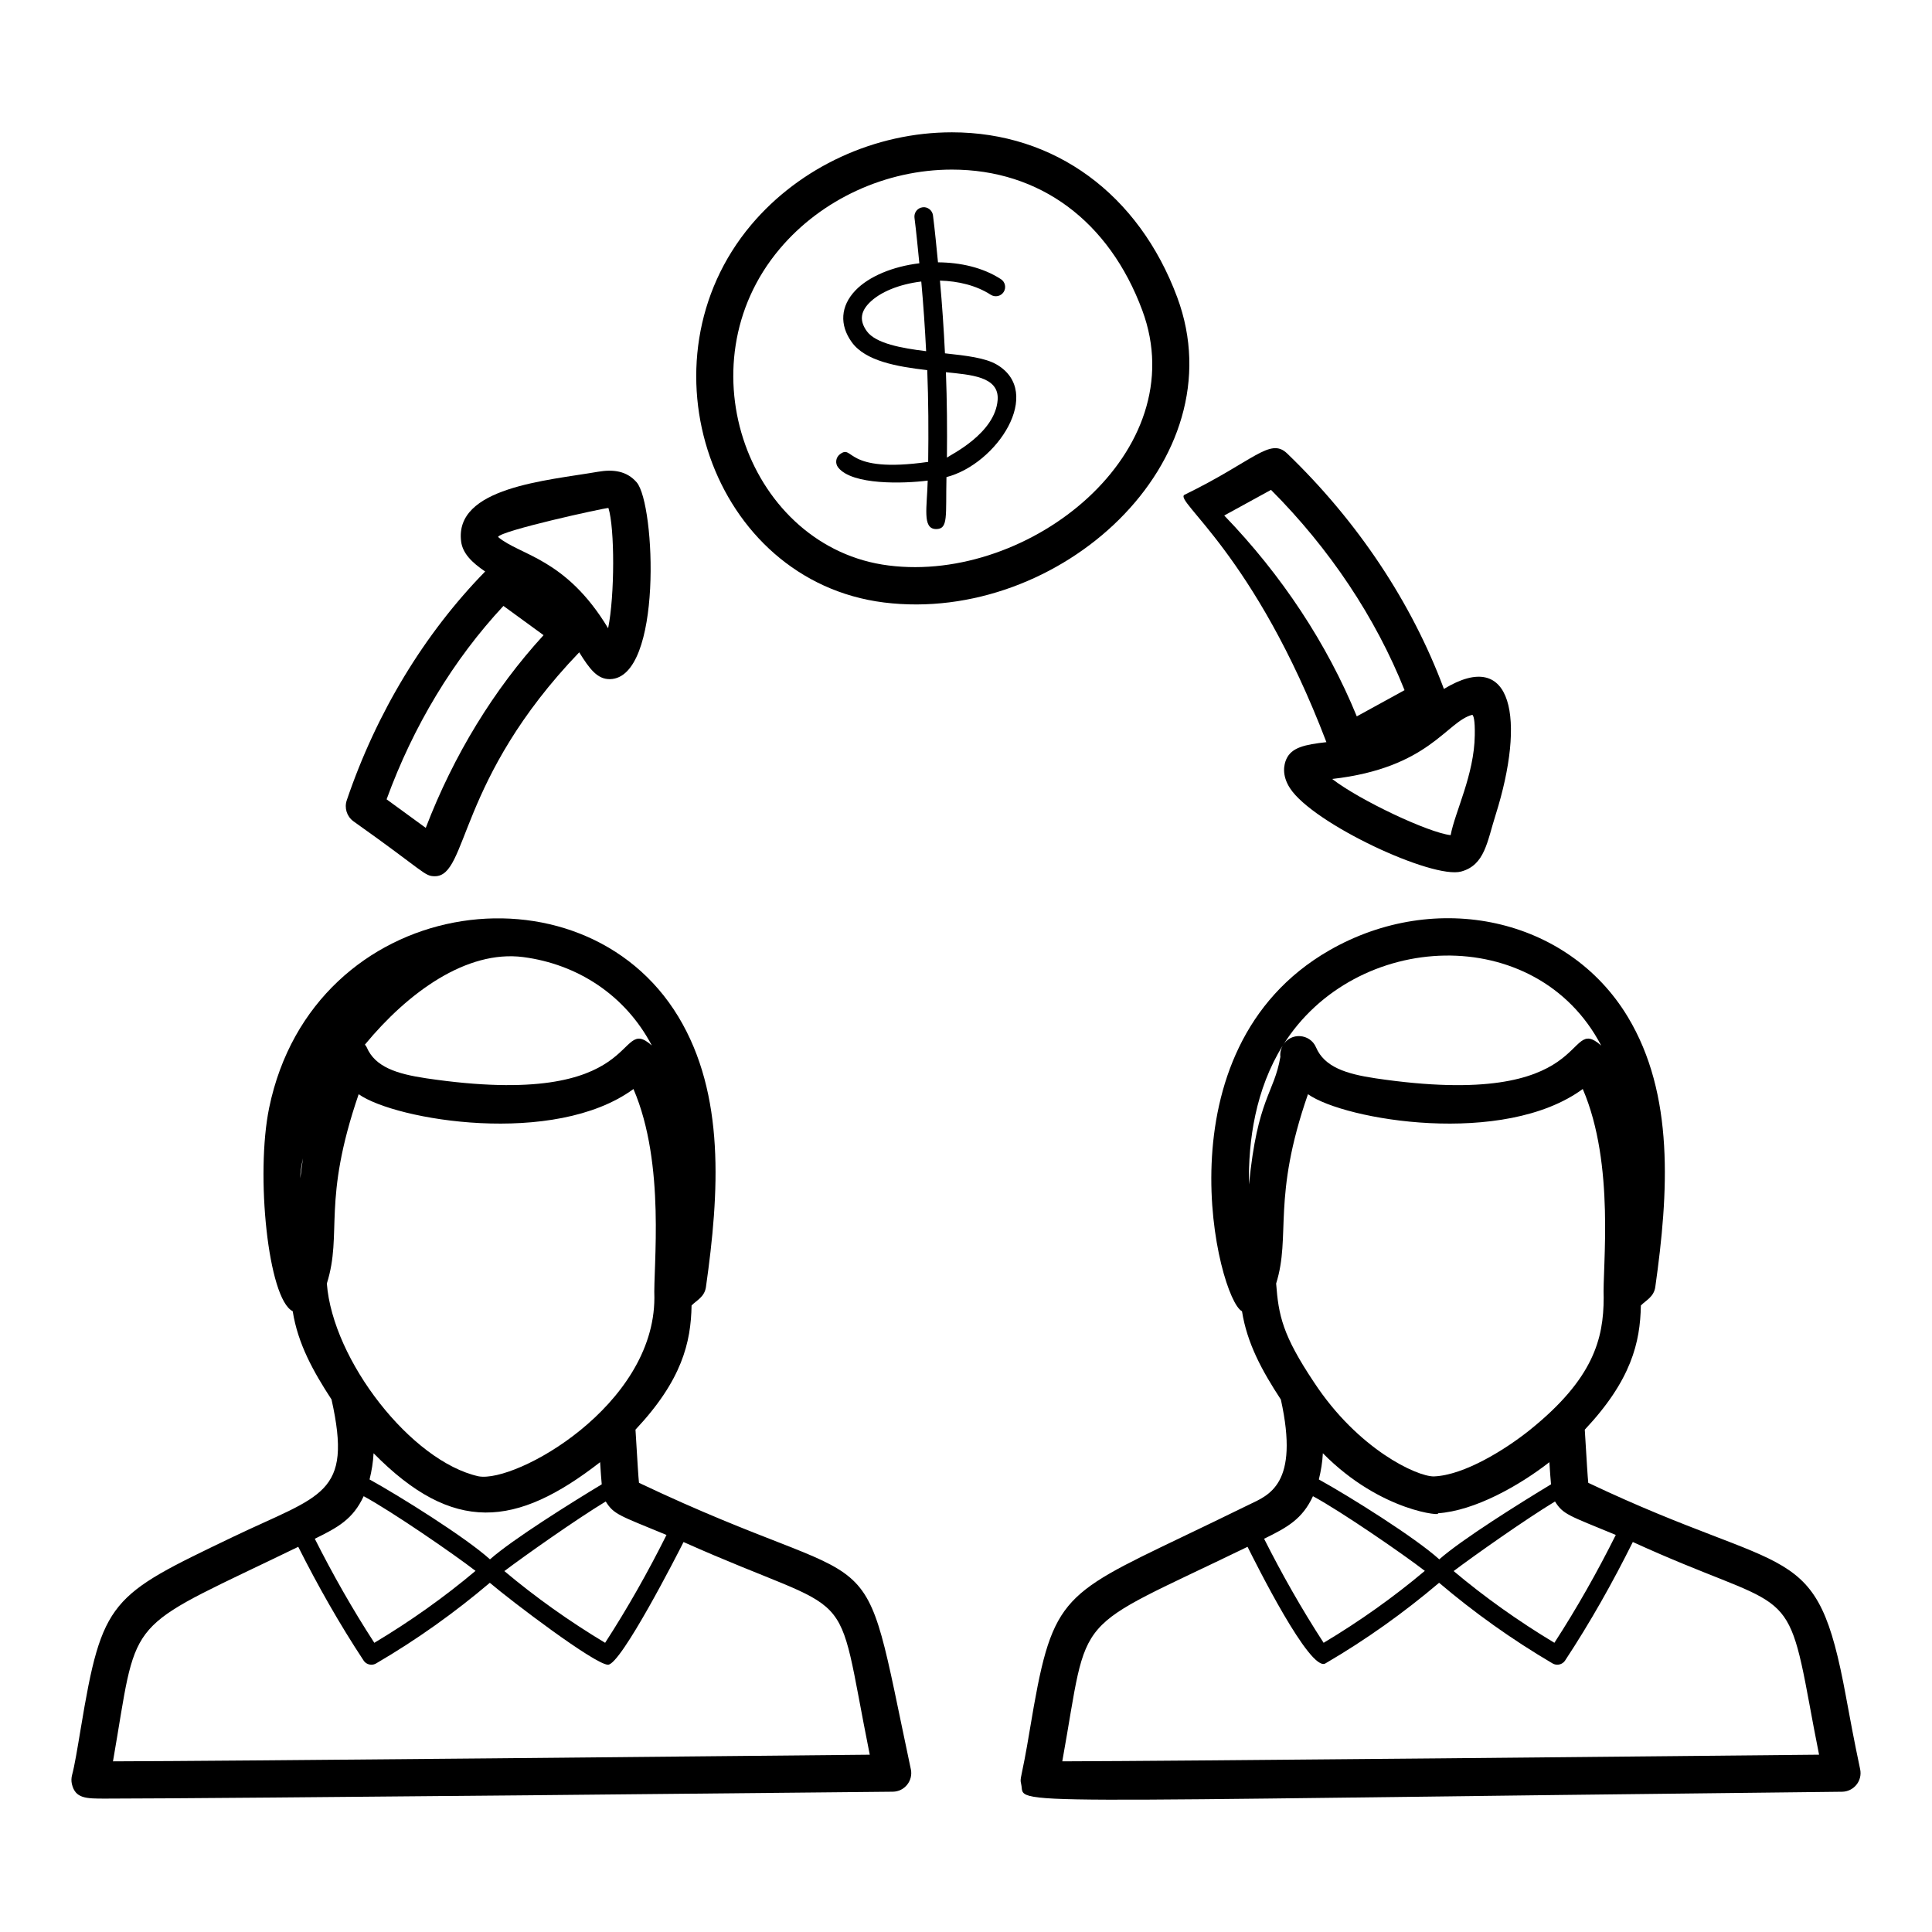 <?xml version="1.0" encoding="UTF-8"?>
<!-- Uploaded to: ICON Repo, www.svgrepo.com, Generator: ICON Repo Mixer Tools -->
<svg fill="#000000" width="800px" height="800px" version="1.1" viewBox="144 144 512 512" xmlns="http://www.w3.org/2000/svg">
 <g>
  <path d="m408.12 240.6c-3-1.754-7.957-2.348-13.695-2.965-0.312-6.434-0.746-12.859-1.328-19.27 4.816 0.125 9.633 1.266 13.465 3.754 1.148 0.727 2.672 0.418 3.414-0.727 0.742-1.148 0.414-2.676-0.734-3.418-4.781-3.102-10.75-4.418-16.664-4.453-0.422-4.152-0.797-8.312-1.328-12.449-0.172-1.355-1.465-2.344-2.769-2.133-1.352 0.172-2.305 1.414-2.133 2.769 0.516 4.008 0.875 8.043 1.289 12.066-6.973 0.836-13.367 3.441-16.973 7.227-3.906 4.109-4.246 9.098-0.938 13.68 3.621 5.016 11.93 6.473 20.004 7.41 0.32 8.109 0.355 16.215 0.246 24.312-22.535 3.231-19.648-4.914-23.441-1.977-1.07 0.848-1.254 2.402-0.406 3.469 3.723 4.719 17.398 4.277 23.723 3.469-0.176 7.094-1.469 12.68 2.094 12.844 0.039 0.004 0.078 0.004 0.117 0.004 3.305 0 2.527-3.383 2.758-13.773 13.449-3.481 25.848-22.512 13.301-29.84zm-34.395-8.816c-1.91-2.652-1.746-4.996 0.512-7.379 2.883-3.027 8.145-5.106 13.91-5.797 0.562 6.144 0.977 12.297 1.289 18.461-6.566-0.801-13.367-2.051-15.711-5.285zm21.219 33.488c0.082-7.539 0.023-15.086-0.266-22.637 6.422 0.699 14.188 1.07 13.707 7.383-0.695 8.863-12.387 14.453-13.441 15.254z"/>
  <path d="m484.89 345.19c-0.617 1.379-1.293 4.219 0.984 7.711 6.141 9.422 37.781 24.129 45.352 22.062 6.293-1.719 6.867-7.902 9.145-15.062 7.898-25.082 4.707-44.512-13.719-33.324-8.504-22.84-22.84-44.406-41.559-62.418-4.531-4.336-8.832 2.039-27.184 10.961-2.918 1.602 18.508 15.539 37.605 65.559-5.769 0.645-9.242 1.406-10.625 4.512zm49.297-11.762c0.281 0.227 0.723 1.195 0.645 5.418-0.133 10.461-5.246 20.293-6.394 26.477-5.828-0.637-24.039-9.203-31.402-14.887 25.762-2.922 30.254-15.23 37.152-17.008zm-65.754-52.812 12.398-6.797c15.562 15.613 27.707 33.832 35.387 53.082l-12.656 6.945c-7.867-19.23-19.879-37.434-35.129-53.23z"/>
  <path d="m237.66 361.65c19.031 13.484 18.75 14.562 21.582 14.562 8.828 0 5.844-25.562 38.258-59.34 2.797 4.527 4.844 7.109 8.051 7.109h0.125c13.934-0.34 12.016-46.309 7.062-52.141-2.641-3.066-6.254-3.508-10.254-2.82-13.523 2.348-38.176 4.106-36.273 18.535 0.414 3.098 2.844 5.523 6.359 7.898-16.098 16.473-28.789 37.379-36.672 60.625-0.695 2.039 0.016 4.301 1.762 5.57zm67.578-83.035c1.688 5.328 1.688 23.188-0.078 31.879-11.246-18.688-23.461-19.301-29.172-24.199 0.637-1.645 27.828-7.613 29.25-7.68zm-27.82 25.961 10.633 7.75c-13.18 14.379-23.848 31.84-31.219 51.07l-10.379-7.566c7.078-19.438 17.699-37.023 30.965-51.254z"/>
  <path d="m633.21 593.66c-7.824-42.465-14.145-30.988-68.301-56.695-0.168-1.574-0.387-5.172-0.926-14.09 12.316-13.098 14.699-23.121 14.863-32.91 1.324-1.348 3.457-2.269 3.824-4.906 3.539-25.031 5.113-51.027-7.305-71.602-15.832-26.227-50.754-33.859-79.086-17.602-46.02 26.438-29.438 92.527-23.137 95.633 1.352 8.523 5.262 15.695 10.301 23.406 4.988 22.539-3.223 25.336-8.484 27.875-6.918 3.387-12.723 6.176-17.637 8.527-32.598 15.641-34.609 16.348-40.375 50.895-2.324 14.082-2.754 12.723-2.324 14.617 1.387 5.832-12.48 4.496 217.55 2.019 1.484-0.016 2.875-0.695 3.801-1.852 0.938-1.152 1.293-2.664 0.984-4.113-1.609-7.578-2.766-13.883-3.75-19.203zm-61.008-42.887c-4.856 9.723-10.266 19.32-16.27 28.586-9.539-5.734-18.504-12.117-26.703-19.008 5.273-3.984 18.973-13.664 26.863-18.441 2.172 3.469 3.621 3.695 16.109 8.863zm-46.781 6.469c-6.375-5.777-23.875-16.738-31.914-21.172 0.566-2.269 0.945-4.609 1.066-6.945 15.555 15.793 32.449 16.719 30.387 15.918 9.949-0.648 21.82-7.453 29.645-13.551 0.164 2.625 0.297 4.461 0.43 5.871-8.055 4.867-23.598 14.566-29.613 19.879zm42.91-136.16c-10.027-8.824-0.871 17.426-59.801 8.684-7.844-1.168-13.535-3.012-15.762-8.188 0-0.004-0.008-0.008-0.008-0.02-1.547-3.625-6.676-4.106-8.77-0.539 19.105-30.625 67.156-32.812 84.34 0.062zm-84.41 0.027c-0.496 0.891-0.73 1.93-0.609 2.969-1.664 9.746-6.051 10.828-8.316 33.816-0.227-11.688 1.766-25.25 8.926-36.785zm-1.73 63.035c3.984-12.723-1.184-22.547 8.434-50.168 9.809 6.922 51.891 13.969 72.824-1.379 8.629 20.055 5.18 47.277 5.543 55.332-0.023 10.832-2.68 21.43-19.527 34.992-6.316 5.086-17.426 12.066-25.512 12.344-4.477 0.023-20.07-7.18-31.727-24.945-0.004-0.004 0.004 0.008-0.02-0.027-8.348-12.512-9.371-17.688-10.016-26.148zm9.758 56.363c7.469 4.035 23.816 15.293 29.645 19.789-8.25 6.941-17.25 13.344-26.82 19.066-5.789-8.918-11.043-18.18-15.773-27.574 6.156-3.019 10.125-5.195 12.949-11.281zm-66.434 70.266c7.352-40.719 1.5-33.746 49.098-56.852 2.121 4.215 16.562 33.297 20.629 30.906 10.832-6.32 20.91-13.543 30.137-21.371 9.184 7.801 19.25 15.016 30.07 21.371 0.395 0.227 0.828 0.336 1.254 0.336 0.801 0 1.59-0.391 2.066-1.109 6.684-10.141 12.621-20.707 17.945-31.406 40.609 18.555 40.742 10.055 46.773 42.809 0.723 3.941 1.555 8.422 2.586 13.555-30.711 0.309-169.84 1.695-200.56 1.762z"/>
  <path d="m455.98 222.8c-10.176-27.383-32.5-43.734-59.715-43.734-20.355 0-40.227 9.156-53.164 24.488-30.531 36.223-10.445 94.402 35.152 100.11 46.496 5.785 93.832-37.508 77.727-80.863zm-76.492 71.059c-36.805-4.609-54.965-52.973-28.836-83.934 11.086-13.141 28.133-20.98 45.613-20.98 23.258 0 41.645 13.594 50.453 37.301 13.922 37.469-29.863 72.375-67.23 67.613z"/>
  <path d="m385.38 612.86c-14.062-66.105-4.879-44.008-72.043-75.895-0.168-1.586-0.383-5.117-0.926-14.094 12.316-13.098 14.699-23.117 14.863-32.91 1.344-1.375 3.445-2.246 3.812-4.906 3.551-25.016 5.121-51.004-7.305-71.602-25.551-42.324-96.777-32.332-108.45 24.117-3.644 17.648-0.305 50.688 6.238 53.914 1.371 8.66 5.449 15.973 10.289 23.391 5.664 25.418-2.68 25.184-26.105 36.414-32.539 15.609-34.652 16.434-40.375 50.914-0.848 5.078-1.641 9.879-2.266 12.133-0.223 0.805-0.242 1.656-0.059 2.465 0.918 3.848 3.723 3.848 8.836 3.848 28.98 0 206.91-1.809 208.71-1.828 3.144-0.027 5.426-2.949 4.785-5.961zm-64.75-62.082c-4.856 9.719-10.262 19.316-16.266 28.582-9.539-5.734-18.504-12.117-26.703-19.008 5.273-3.984 18.973-13.664 26.863-18.445 2.168 3.477 3.594 3.691 16.105 8.871zm-46.781 6.465c-6.375-5.777-23.875-16.738-31.914-21.172 0.566-2.269 0.945-4.609 1.066-6.945 21.133 21.453 37.797 19.648 60.035 2.367 0.164 2.625 0.297 4.461 0.43 5.871-8.062 4.867-23.602 14.566-29.617 19.879zm8.789-159.61c14.355 1.867 27.059 10.035 34.102 23.434-9.871-8.738-1.086 17.406-59.781 8.695-7.844-1.168-13.535-3.004-15.762-8.188 0-0.004-0.008-0.008-0.008-0.02-0.125-0.289-0.324-0.477-0.48-0.723 11.363-13.77 26.879-25.121 41.93-23.199zm-58.344 53.336c-0.242 1.656-0.484 3.281-0.707 5.285-0.02-1.555 0.277-3.371 0.707-5.285zm6.324 33.18c4.227-13.477-1.367-21.602 8.434-50.172 9.801 6.926 51.891 13.961 72.824-1.375 8.59 19.977 5.203 47.277 5.543 55.359-0.066 28.621-36.66 49.059-46.582 47.281-17.871-3.961-38.676-30.766-40.219-51.094zm9.758 56.359c7.469 4.035 23.816 15.293 29.645 19.789-8.25 6.941-17.25 13.344-26.82 19.066-5.789-8.918-11.043-18.18-15.773-27.574 6.137-3.012 10.117-5.184 12.949-11.281zm-66.434 70.266c0.367-2.082 0.762-4.438 1.176-6.945 5.348-32.355 3.769-28.473 47.922-49.906 5.176 10.285 10.914 20.426 17.32 30.133 0.473 0.719 1.266 1.109 2.066 1.109 0.426 0 0.859-0.109 1.246-0.336 10.832-6.32 20.91-13.543 30.137-21.371 5.812 4.938 27.922 21.711 31.324 21.711 3.43 0 18.477-29.434 20.012-32.512 47.301 21.113 39.73 8.551 49.352 56.359-30.715 0.305-169.84 1.691-200.55 1.758z"/>
 </g>
</svg>